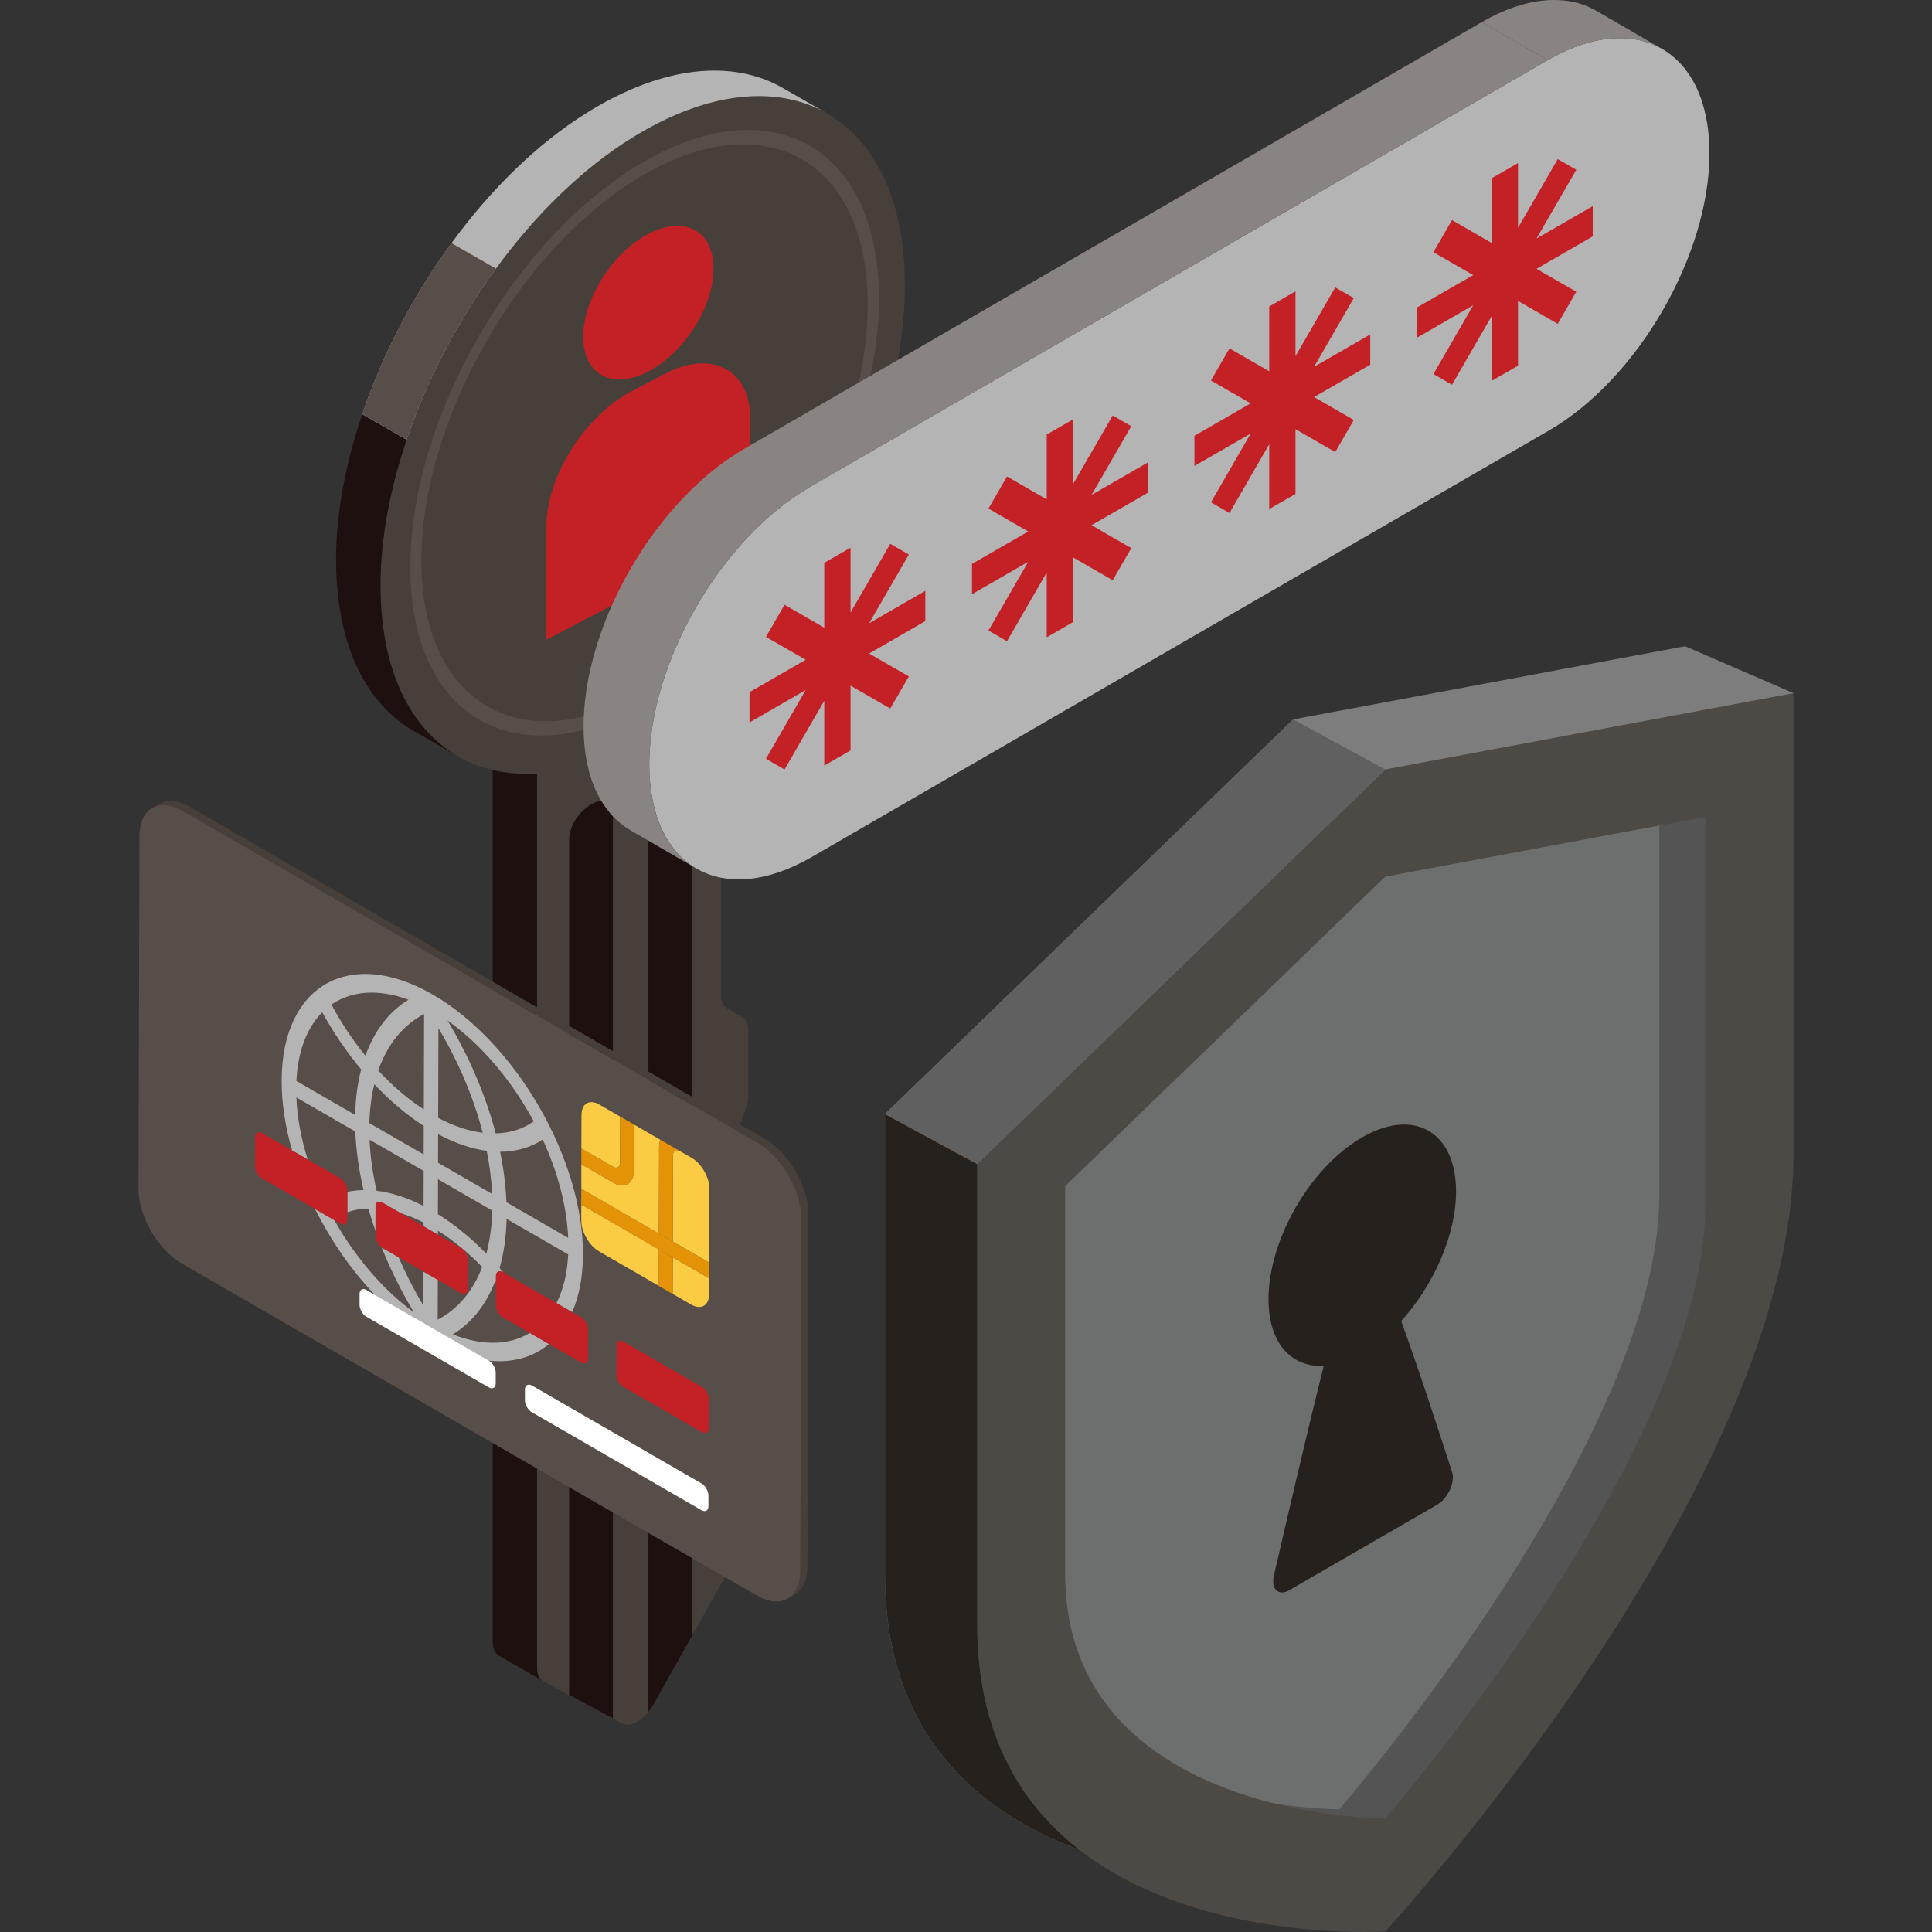 <?xml version="1.0" encoding="UTF-8"?>
<svg xmlns="http://www.w3.org/2000/svg" id="Layer_2" viewBox="0 0 500 500">
  <rect x="0" y="0" width="500" height="500" fill="#333333" stroke="none"/>
  <defs>
    <style>.cls-1{fill:#e49306;}.cls-2{fill:#26211c;}.cls-3{fill:#574e49;}.cls-4{fill:#898481;}.cls-5{fill:#4d4944;}.cls-6{fill:#7d7d7d;}.cls-7{fill:#fff;}.cls-8{fill:#606060;}.cls-9{fill:none;}.cls-10{fill:#47403a;}.cls-11{fill:#1f1010;}.cls-12{isolation:isolate;}.cls-13{fill:#6d6f6e;}.cls-14{fill:#545454;}.cls-15{fill:#b4b4b5;}.cls-16{fill:#c32126;}.cls-17{fill:#fbcb43;}</style>
  </defs>
  <g id="Layer_1-2">
    <path class="cls-11" d="M139.01,431.45v-231.26l-11.5-6.6v231.26c0,1.77.61,3.07,1.64,3.67l11.5,6.6c-1.04-.59-1.64-1.9-1.64-3.67Z"></path>
    <path class="cls-10" d="M234.19,73.7c0,32.14-16.67,69.28-40.53,95.13v27.88c0,1.02-.21,2.1-.62,3.18l-5.85,15.71c-.36,1.11-.57,2.19-.57,3.14v38.86c0,1.5.52,2.7,1.45,3.3l4.09,2.39c.98.51,1.5,1.72,1.5,3.27v17.21c0,.96-.21,2.04-.62,3.12l-6.12,16.6c-.2.54-.3,1.11-.3,1.68v3.77c0,1.29.68,2.48,1.78,3.14l3.75,2.23c.98.52,1.5,1.72,1.5,3.28v20.21c0,.96-.21,2.04-.62,3.12l-6.42,17.41v6.71l5.54,3.3c.98.57,1.5,1.71,1.5,3.27v23.15c0,1.74-.57,3.68-1.61,5.54l-22.98,40.88c-2.17,3.83-5.8,6.02-8.07,4.81l-20.19-10.79c-1.14-.55-1.81-1.9-1.81-3.75v-231.26c-23.81,1.49-40.53-16.51-40.53-48.63,0-.34,0-.69,0-1.03.47-41.52,29.5-92.83,65.11-114.87,38.71-24.01,70.6-6.43,70.6,38.05Z"></path>
    <path class="cls-11" d="M98.48,151.56c0-.34,0-.69,0-1.03.13-11.75,2.55-24.29,6.77-36.73l-11.5-6.6c-4.21,12.44-6.64,24.98-6.77,36.73,0,.35,0,.69,0,1.03,0,21.8,7.7,37.1,20.1,44.22l11.5,6.6c-12.4-7.11-20.1-22.41-20.1-44.22Z"></path>
    <path class="cls-15" d="M202.57,22.76c-12.86-7.38-30.79-5.92-50.48,6.29-12.98,8.03-25.08,19.95-35.24,33.87-9.83,13.46-17.85,28.79-23.1,44.27l11.5,6.6c5.24-15.49,13.27-30.81,23.1-44.27,10.17-13.92,22.27-25.83,35.24-33.87,19.69-12.21,37.62-13.66,50.48-6.29l-11.5-6.6Z"></path>
    <path class="cls-11" d="M158.62,210.58v234.13l-11.33-6.05v-221.54c0-3.13,2.54-7.13,5.66-8.93,3.13-1.81,5.66-.73,5.66,2.39ZM169.08,441.18l10.05-17.88v-224.56c0-3.13-2.54-4.2-5.66-2.39-3.13,1.81-5.66,5.8-5.66,8.93v237.73c.46-.56.89-1.16,1.27-1.83Z"></path>
    <path class="cls-3" d="M166.81,41.75c-33.44,19.18-60.61,66.3-60.61,105.03s27.17,54.63,60.61,35.45c33.44-19.18,60.66-66.33,60.66-105s-27.22-54.66-60.66-35.48ZM166.81,178.93c-31.83,18.26-57.76,3.09-57.76-33.78s25.93-81.79,57.76-100.04c31.88-18.29,57.76-3.15,57.76,33.78s-25.88,81.76-57.76,100.04Z"></path>
    <path class="cls-3" d="M93.75,107.19l11.5,6.6c5.24-15.49,13.27-30.81,23.1-44.27l-11.5-6.6c-9.83,13.46-17.85,28.79-23.1,44.27Z"></path>
    <path class="cls-16" d="M184.66,69.51c0,9.84-7.55,21.76-16.86,26.64-9.31,4.87-16.86.85-16.86-8.99s7.55-21.76,16.86-26.64c9.31-4.87,16.86-.85,16.86,8.99Z"></path>
    <path class="cls-16" d="M194.19,137.93v-29.4c0-12.85-9.95-18.15-22.11-11.79l-8.55,4.47c-12.16,6.37-22.11,22.09-22.11,34.94v29.4s52.77-27.62,52.77-27.62Z"></path>
    <rect class="cls-16" x="163.77" y="98.99" width="8.06" transform="translate(-26.77 89.13) rotate(-27.63)"></rect>
    <path class="cls-15" d="M209.72,125.96L400.52,15.57c23.03-13.27,41.81-2.58,41.89,23.93.08,26.42-18.58,58.68-41.62,71.96l-190.8,110.39c-23.11,13.32-41.89,2.63-41.96-23.78-.08-26.51,18.58-58.78,41.69-72.1"></path>
    <path class="cls-16" d="M366.71,79.57v7.83s14.54-8.38,14.54-8.38l-10.28,17.79,4.8,2.77,10.29-17.79v16.77s6.8-3.91,6.8-3.91v-16.77s10.28,5.93,10.28,5.93l4.8-8.31-10.29-5.93,14.55-8.39v-7.83s-14.55,8.38-14.55,8.38l10.29-17.79-4.8-2.76-10.28,17.79v-16.77s-6.8,3.92-6.8,3.92v16.77s-10.29-5.93-10.29-5.93l-4.8,8.31,10.28,5.93-14.54,8.38"></path>
    <path class="cls-16" d="M309.12,112.76v7.83s14.55-8.38,14.55-8.38l-10.28,17.79,4.8,2.77,10.28-17.79v16.77s6.8-3.91,6.8-3.91v-16.77s10.29,5.93,10.29,5.93l4.8-8.31-10.28-5.93,14.54-8.38v-7.83s-14.54,8.38-14.54,8.38l10.28-17.79-4.8-2.76-10.29,17.79v-16.77s-6.8,3.92-6.8,3.92v16.77s-10.28-5.93-10.28-5.93l-4.8,8.31,10.28,5.93-14.55,8.38"></path>
    <path class="cls-16" d="M251.55,145.94v7.84s14.55-8.39,14.55-8.39l-10.29,17.79,4.8,2.77,10.28-17.79v16.77s6.8-3.92,6.8-3.92v-16.77s10.28,5.93,10.28,5.93l4.8-8.32-10.28-5.93,14.54-8.38v-7.84s-14.54,8.39-14.54,8.39l10.28-17.79-4.8-2.76-10.28,17.78v-16.77s-6.8,3.92-6.8,3.92v16.77s-10.28-5.93-10.28-5.93l-4.8,8.31,10.29,5.93-14.55,8.38"></path>
    <path class="cls-16" d="M193.97,179.13v7.84s14.55-8.39,14.55-8.39l-10.29,17.79,4.81,2.77,10.28-17.78v16.77s6.8-3.92,6.8-3.92v-16.77s10.28,5.93,10.28,5.93l4.81-8.31-10.28-5.93,14.54-8.39v-7.83s-14.54,8.39-14.54,8.39l10.28-17.79-4.81-2.77-10.28,17.78v-16.77s-6.8,3.92-6.8,3.92v16.77s-10.28-5.93-10.28-5.93l-4.81,8.31,10.29,5.93-14.55,8.38"></path>
    <path class="cls-4" d="M413.19,2.82c-7.6-4.41-18.1-3.79-29.68,2.88l17.01,9.87c11.58-6.67,22.09-7.28,29.67-2.88l-17-9.87Z"></path>
    <path class="cls-4" d="M400.52,15.57l-17.01-9.87-190.79,110.4h0s0,0,0,0h0c-14.77,8.51-27.72,24.77-35.13,42.32h0c-4.17,9.9-6.59,20.21-6.56,29.78.03,13.11,4.68,22.35,12.18,26.7l17,9.87c-7.49-4.35-12.14-13.58-12.18-26.7-.03-9.57,2.38-19.87,6.55-29.78,7.41-17.55,20.36-33.81,35.14-42.32l-8.27-4.8,8.27,4.8L400.52,15.57Z"></path>
    <path class="cls-6" d="M334.68,186.18l101.43-18.94,28.04,12.15-23.84,28.46v77.83c0,86.4-105.63,201.24-105.63,201.24,0,0-2.46.16-6.64.14-23.14-.18-99.01-6.3-99.01-79.51,0-86.37,0-119.25,0-119.25l105.65-102.12Z"></path>
    <path class="cls-2" d="M252.87,301.24l75.17,185.82c-23.14-.18-99.01-6.3-99.01-79.51,0-86.37,0-119.25,0-119.25l23.84,12.94Z"></path>
    <path class="cls-5" d="M252.88,301.24s0,10.81,0,36.32v82.91c0,1.67.03,3.28.12,4.88.25,5.26.92,10.15,1.94,14.69,14.69,65.73,103.57,59.82,103.57,59.82,0,0,7.96-8.63,19.49-22.95,2.81-3.49,5.83-7.32,9.01-11.44,14.94-19.39,33.18-45.33,48.19-73.3,7.5-13.98,14.17-28.47,19.2-42.91,4.77-13.6,8.09-27.18,9.27-40.26.34-3.49.49-6.95.49-10.37v-19.67c0-71.73,0-99.57,0-99.57l-105.65,19.74-38.05,36.79-12.69,12.26-2.46,2.37-8.71,8.41-33.98,32.86-9.74,9.42Z"></path>
    <path class="cls-14" d="M358.5,226.89l70.92-13.24,11.92-2.23v100.36c0,50.6-53.3,123.97-82.84,158.83-8.2-.21-18.25-1.3-28.47-3.82-26.56-6.56-54.35-22.92-54.35-59.47v-100.36s82.82-80.07,82.82-80.07Z"></path>
    <path class="cls-13" d="M358.5,226.89l70.92-13.24v95.78c0,50.6-53.3,123.97-82.82,158.83-4.97-.12-10.62-.58-16.57-1.47-26.56-6.56-54.35-22.92-54.35-59.47v-100.36s82.82-80.07,82.82-80.07Z"></path>
    <polygon class="cls-8" points="334.68 186.18 358.5 199.13 252.87 301.24 229.03 288.3 334.68 186.18"></polygon>
    <path class="cls-2" d="M352.45,294.38c5.25-3.03,10.1-3.93,14.07-2.99,6.22,1.47,10.28,7.47,10.31,16.89.03,11.29-5.8,24.32-14.21,33.62,4.1,11.06,10.29,30.1,13.21,39.17.81,2.56-1.17,6.77-3.91,8.36l-16.31,9.42-5.68,3.29-16.3,9.42c-2.79,1.6-4.74-.33-3.95-3.81,2.87-12.42,8.93-38.55,12.91-54.26-4.63.23-8.49-1.58-11.03-5.13-2.06-2.89-3.26-6.96-3.27-12.03-.04-15.45,10.77-34.21,24.17-41.94"></path>
    <g class="cls-12">
      <path class="cls-10" d="M41.19,208.07l-1.81,1.05c2.04-1.18,4.86-1.02,7.98.77l1.82-1.05c-3.11-1.8-5.94-1.96-7.99-.77Z"></path>
      <path class="cls-10" d="M203.88,413.7l1.81-1.05c2.01-1.17,3.26-3.66,3.27-7.21l-1.82,1.06c0,3.55-1.26,6.03-3.26,7.2Z"></path>
      <polygon class="cls-10" points="207.14 406.5 208.96 405.44 209.21 314.16 207.4 315.21 207.14 406.5"></polygon>
      <polygon class="cls-10" points="196.22 295.84 198.03 294.78 49.18 208.85 47.36 209.9 196.22 295.84"></polygon>
      <path class="cls-3" d="M47.36,209.9c-6.18-3.57-11.24-.69-11.26,6.42l-.25,91.29c-.02,7.15,5,15.8,11.18,19.38l148.85,85.93c6.19,3.58,11.23.74,11.25-6.41l.26-91.29c.01-7.1-5-15.79-11.18-19.37L47.36,209.9Z"></path>
      <path class="cls-10" d="M207.4,315.21l1.81-1.05c.02-7.11-5-15.8-11.18-19.37l-1.81,1.06c6.18,3.58,11.2,12.27,11.18,19.37Z"></path>
    </g>
    <path class="cls-15" d="M125.87,324.45c-3.98-4.07-8.19-7.53-12.54-10.22l.03-9.04,14.02,8.09c-.08,4.05-.62,7.79-1.51,11.17h0ZM97.47,308.17c-1.01-4.49-1.66-8.95-1.81-13.21l13.99,8.07-.03,9.08c-4.21-2.17-8.29-3.46-12.15-3.95h0ZM127.36,308.99l-13.99-8.08.02-7.37c4.34,2.32,8.59,3.75,12.58,4.3.75,3.77,1.23,7.53,1.39,11.15h0ZM109.65,298.77l-14.06-8.11c.11-3.61.52-6.97,1.29-10.06,4.01,4.25,8.34,7.93,12.79,10.79l-.02,7.38h0ZM147.04,320.36l-15.97-9.22c-.18-4.24-.72-8.61-1.64-13.07,4.09,0,7.82-1.06,11.02-3.15,3.87,8.37,6.24,17.16,6.59,25.43h0ZM91.92,288.53l-15.21-8.78c.38-7.84,2.81-13.87,6.68-17.77,2.95,5.33,6.37,10.34,10.08,14.79-.93,3.55-1.44,7.5-1.55,11.75h0ZM113.4,289.31l.07-23.22c5.22,8.73,9.11,17.99,11.46,27.07-3.66-.45-7.55-1.74-11.53-3.85h0ZM109.69,287.12c-4.12-2.68-8.09-6.08-11.8-10.07,2.36-6.75,6.4-11.76,11.87-14.62l-.07,24.7h0ZM94.57,273.2c-3.29-4.02-6.24-8.45-8.79-13.23,5.15-3.54,12.1-4.14,19.94-1.24-5.06,3.07-8.83,8.05-11.15,14.47h0ZM128.29,293.32c-2.58-9.78-6.8-19.76-12.47-29.21,8.85,6.25,16.67,15.64,22.31,26.1-2.84,2-6.17,3.03-9.83,3.11h0ZM111.98,257.38c-21.46-12.39-39.02-2.41-39.09,22.28-.01,5.82.94,11.94,2.7,18.07l4.05,2.34c-1.71-5.41-2.73-10.83-2.93-16.05l15.24,8.8c.22,4.9.93,9.97,2.13,15.17-1.44.02-2.84.17-4.18.45v5.27c1.69-.58,3.51-.9,5.43-.94.56,1.94,1.18,3.9,1.86,5.84v-6.35c.02-1.14.84-1.57,1.8-1.02l4.77,2.75c1.92.59,3.88,1.39,5.87,2.41v.98s3.71,2.15,3.71,2.15v-1.02c3.95,2.48,7.83,5.67,11.45,9.38-2.39,6.27-6.29,10.94-11.51,13.62l.03-10.29-3.71-2.15-.03,8.82c-2.45-4.1-4.59-8.31-6.44-12.54l-4.17-2.41c-.06-.03-.13-.08-.19-.13,2.26,5.68,5.05,11.33,8.32,16.79-8.03-5.83-15.22-14.36-20.57-23.84l-4.98-2.87c4.08,8.16,9.4,15.85,15.49,22.24l29.47,17.01c6.11.65,11.46-.87,15.58-4.3l-4.97-2.87c-5.23,3.18-12.17,3.44-19.92.36,4.88-2.94,8.59-7.66,10.95-13.72.08.09.15.18.23.28v-1.62c0-1.13.8-1.59,1.78-1.02l.1.06c-.31-.38-.63-.75-.95-1.12,1.09-3.84,1.7-8.11,1.81-12.74l15.94,9.19c-.24,4.97-1.3,9.18-3.03,12.61l4.06,2.34c1.78-4.08,2.77-9.09,2.79-14.91.07-24.69-17.38-54.88-38.87-67.29h0Z"></path>
    <path class="cls-16" d="M161.31,347.22l20.31,11.72c.99.57,1.81,1.95,1.8,3.08l-.02,7.6c0,1.14-.82,1.57-1.81,1l-20.31-11.72c-.95-.55-1.78-1.93-1.77-3.07l.02-7.6c0-1.14.83-1.57,1.78-1.02h0Z"></path>
    <path class="cls-16" d="M130.13,329.23l.1.06,13.76,7.95,4.06,2.34,2.38,1.37c.99.57,1.78,1.93,1.78,3.07l-.02,7.6c0,1.14-.79,1.59-1.79,1.02l-8.35-4.82-4.97-2.87-6.98-4.03c-.99-.57-1.78-1.93-1.77-3.07v-5.98s.02-1.62.02-1.62c0-1.13.79-1.59,1.78-1.02h0Z"></path>
    <path class="cls-16" d="M98.97,311.24l4.77,2.75,5.86,3.39,3.72,2.15,5.96,3.44c.98.57,1.78,1.93,1.77,3.07l-.02,7.6c0,1.14-.79,1.59-1.78,1.02l-5.96-3.44-3.71-2.15-6.47-3.73-4.17-2.41c-.06-.03-.13-.08-.19-.13-.87-.61-1.58-1.88-1.58-2.94v-1.25s.02-6.35.02-6.35c0-1.14.83-1.57,1.78-1.02h0Z"></path>
    <path class="cls-16" d="M67.84,293.26l7.74,4.47,4.05,2.34,8.48,4.9c.98.57,1.78,1.93,1.77,3.07v5.67s-.02,1.93-.02,1.93c0,1.14-.8,1.59-1.78,1.02l-1.58-.91-4.98-2.87-13.71-7.92c-.99-.57-1.81-1.95-1.81-3.08l.03-7.6c0-1.14.83-1.57,1.82-1h0Z"></path>
    <path class="cls-7" d="M137.67,358.58l43.87,25.33c.98.57,1.8,1.98,1.8,3.12v2.8c-.01,1.13-.83,1.56-1.82,1l-43.87-25.33c-.98-.57-1.8-1.95-1.8-3.08v-2.8c0-1.13.83-1.6,1.82-1.03h0Z"></path>
    <path class="cls-7" d="M94.85,333.86l2.16,1.24,29.47,17.01.03.02c.99.57,1.78,1.97,1.78,3.11v2.8c-.01,1.13-.81,1.59-1.8,1.01l-31.66-18.28c-.99-.57-1.77-1.93-1.77-3.07v-2.8c.01-1.14.8-1.62,1.79-1.05h0Z"></path>
    <path class="cls-17" d="M175.95,297.91c-.99-.57-1.78-.11-1.78,1.02l-.06,22.38,9.41,5.44v4.09s-9.41-5.44-9.41-5.44l-.03,9.46-3.59-2.07.03-9.45-19.28-11.14-.8-.2v3.86c-.01,2.95,2.05,6.53,4.62,8.01l23.79,13.74c2.57,1.48,4.65.3,4.66-2.66l.08-27.34c0-2.76-1.83-6.09-4.17-7.7l-3.46-2h0ZM164.06,291.02l-.03,11.95c-.01,3.4-2.43,4.78-5.35,3.08l-8.23-4.75v6.44s.77.38.77.38l19.29,11.14.06-22.39c0-.76.13-1.36.33-1.89l-6.84-3.95h0ZM155.14,285.87c-2.56-1.48-4.64-.3-4.65,2.65l-.03,8.7,8.23,4.75c.95.55,1.78.08,1.78-1.05l.03-11.95-5.37-3.1h0Z"></path>
    <path class="cls-1" d="M170.5,323.34l-.03,9.45,3.59,2.07.03-9.46-3.59-2.07h0ZM170.91,294.97c-.2.53-.33,1.13-.33,1.89l-.06,22.39,3.58,2.07.06-22.38c0-1.13.79-1.59,1.78-1.02l3.46,2-.46-.31-8.04-4.63h0Z"></path>
    <polygon class="cls-1" points="151.23 308.11 170.52 319.25 174.1 321.31 183.51 326.75 183.5 330.84 174.09 325.4 170.5 323.34 151.22 312.2 150.42 312 150.44 307.74 151.23 308.11 151.23 308.11"></polygon>
    <path class="cls-1" d="M160.51,288.97l3.55,2.05-.03,11.95c-.01,3.4-2.43,4.78-5.35,3.08l-8.23-4.75v-4.08s8.24,4.75,8.24,4.75c.95.55,1.78.08,1.78-1.05l.03-11.95h0Z"></path>
    <rect class="cls-9" width="500" height="500"></rect>
  </g>
</svg>
